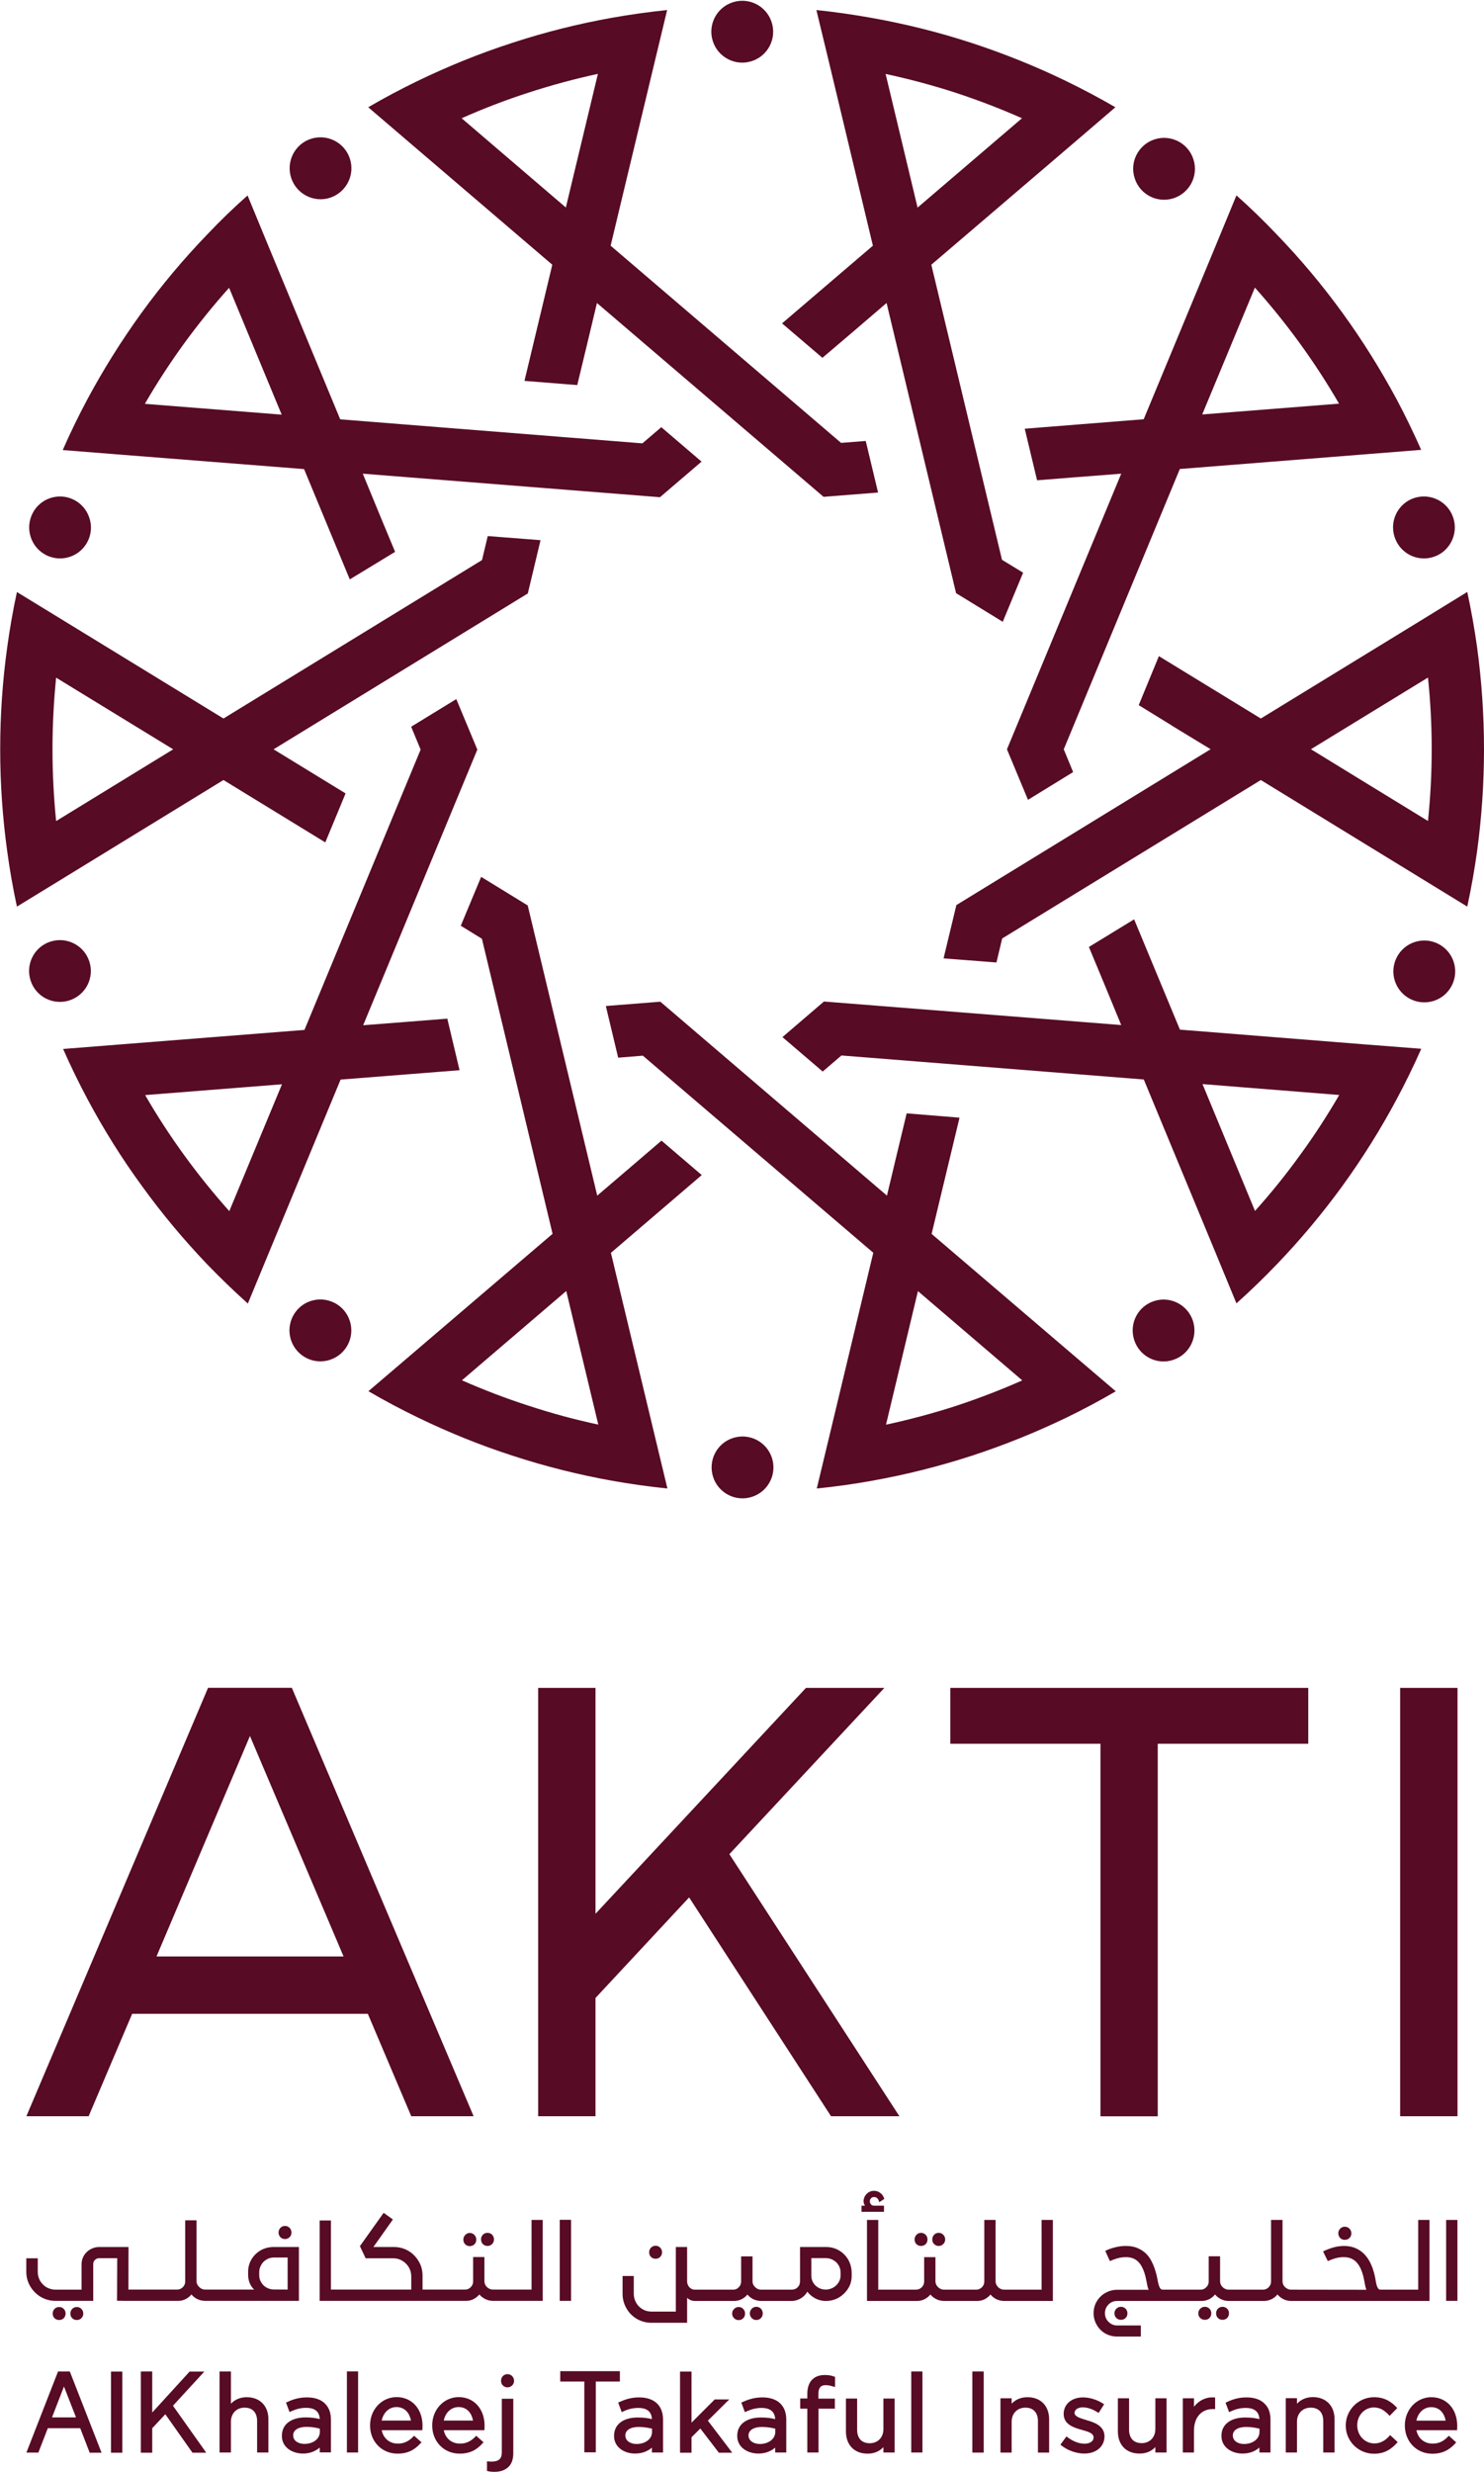 <svg version="1.2" xmlns="http://www.w3.org/2000/svg" viewBox="0 0 1552 2584" width="1552" height="2584"><style>.a{fill:#570b24}</style><path fill-rule="evenodd" class="a" d="m93.5 541.4c5.6 16.9-3.7 35.2-20.7 40.7-17 5.5-35.2-3.8-40.7-20.8-5.5-16.9 3.7-35.3 20.7-40.8 17-5.5 35.2 3.8 40.7 20.9zm-0.1 463.5c5.6 17-3.8 35.2-20.7 40.7-17 5.5-35.2-3.7-40.7-20.7-5.5-17 3.7-35.2 20.7-40.7 17-5.5 35.2 3.8 40.7 20.7zm272.4 375.6c5.6 17.1-3.8 35.3-20.7 40.8-17.1 5.6-35.2-3.8-40.8-20.7-5.5-17.1 3.8-35.3 20.7-40.8 17.1-5.5 35.3 3.8 40.8 20.7zm441.5 143.3c5.5 17-3.8 35.2-20.8 40.7-16.9 5.6-35.2-3.8-40.7-20.7-5.5-17.1 3.7-35.3 20.8-40.8 16.9-5.5 35.2 3.8 40.7 20.8zm440.3-143.2c5.5 17.1-3.8 35.3-20.7 40.8-17.1 5.6-35.2-3.8-40.7-20.7-5.6-17.1 3.7-35.3 20.7-40.8 17-5.5 35.2 3.8 40.7 20.7zm272.7-375.2c5.5 17-3.8 35.2-20.7 40.7-17.1 5.5-35.2-3.8-40.8-20.7-5.6-17 3.8-35.3 20.8-40.8 17-5.5 35.2 3.8 40.7 20.8zm-0.4-464.1c5.5 17-3.8 35.3-20.7 40.8-17.1 5.5-35.2-3.8-40.7-20.8-5.6-17 3.7-35.3 20.6-40.8 17.1-5.5 35.3 3.8 40.8 20.8zm-271.8-374.8c5.5 16.9-3.7 35.1-20.7 40.7-17 5.5-35.2-3.7-40.7-20.8-5.6-16.9 3.8-35.2 20.7-40.7 17-5.5 35.2 3.7 40.7 20.8zm-441.1-143.3c5.5 16.9-3.7 35.2-20.8 40.7-16.9 5.5-35.2-3.8-40.7-20.8-5.5-16.9 3.7-35.2 20.8-40.7 16.9-5.5 35.2 3.7 40.7 20.8zm-441.1 142.6c5.6 17.1-3.8 35.3-20.7 40.9-17 5.5-35.2-3.9-40.7-20.8-5.5-17 3.7-35.3 20.7-40.8 17-5.5 35.2 3.8 40.7 20.7zm325.7 280.7l42.1 36-43.5 37.2-310.8-24.6 18.2 44.2 15.6 37.5-47.4 28.8-47.8-115.3-194.4-15.3-58-4.6q11.8-26.9 25.8-53.1c16.6-30.9 35.4-61 56.6-90.3 21.2-29.2 44.2-56.5 68.5-81.7 13.6-14.4 27.7-28 42.4-41l22.2 53.8 74.7 180.2 316 25.1zm-452-145.7c-16.6 18.5-32.3 38-47.2 58.4q-22.2 30.6-40.9 62.9l143.1 11.3zm270.5 259.5l55.2 4.3-13.3 55.7-265.9 162.9 40.7 24.9 34.6 21.2-21.2 51.2-106.5-65.2-166.3 101.9-49.7 30.4q-6.2-28.6-10.2-58.1c-4.8-34.8-7.3-70.3-7.3-106.3 0-36.1 2.5-71.7 7.3-106.4q4-29.4 10.2-58l49.7 30.4 166.3 101.8 270.4-165.6zm-451.4 148c-2.5 24.7-3.8 49.7-3.8 74.9 0 25.2 1.3 50.2 3.8 75l122.4-75zm371.3 51.3l47.2-28.9 22 52.8-119.4 288.1 47.6-3.7 40.4-3.2 12.8 53.9-124.4 9.8-74.7 180.2-22.3 53.9c-14.6-13.1-28.7-26.7-42.4-40.9-24.3-25.4-47.2-52.7-68.3-81.9-21.3-29.1-40.1-59.3-56.7-90.3q-14-26.2-25.8-53l58-4.6 194.4-15.3 121.5-293zm-278.2 385q18.7 32.4 40.9 62.9c14.9 20.5 30.6 39.9 47.1 58.4l55.1-132.6zm330.1-177l21.3-51.1 48.7 29.9 72.7 303.3 36.4-31.1 30.8-26.4 42.1 36-95 81.3 45.5 189.7 13.6 56.6c-19.4-2-38.9-4.7-58.4-8.2-34.5-6.2-69-14.8-103.3-26-34.3-11.1-67.3-24.5-98.9-39.8-17.8-8.6-35.2-17.8-52.1-27.7l44.3-37.8 148.3-126.7-73.9-308.4zm1.2 475.1c22.7 10 46.1 19 70.1 26.7q35.9 11.8 72.5 19.6l-33.5-139.6zm163.4-337.2l-12.9-54 57-4.5 237 202.7 11.1-46.5v0.1l9.5-39.6 55.3 4.5-29.2 121.5 148.3 126.7 44.3 37.8q-25.3 14.8-52 27.7c-31.6 15.2-64.6 28.6-99 39.8-34.2 11.1-68.8 19.7-103.3 25.9q-29.2 5.3-58.4 8.2l13.6-56.6 45.5-189.8-241-206zm280.1 383.6c24.2-5.2 48.5-11.7 72.5-19.4 23.9-7.9 47.3-16.8 70-26.9l-109.1-93.3zm-66.2-369.1l-42.1-36 43.4-37.2 310.9 24.6-18.2-44.1-15.6-37.5 47.3-28.9 47.9 115.3 194.4 15.5 58 4.5q-11.9 26.9-25.9 53c-16.5 30.9-35.4 61.1-56.6 90.4-21.2 29.1-44.1 56.4-68.4 81.7q-20.5 21.4-42.4 41l-22.2-53.8-74.7-180.2-316.2-25.1zm452.1 145.7c16.7-18.6 32.4-38 47.1-58.4 14.9-20.3 28.5-41.4 41-62.8l-143-11.4zm-270.4-259.7l-55.3-4.3 13.4-55.7 265.9-162.9-40.8-24.8v-0.1l-34.4-21.2 21.1-51.2 106.6 65.2 166.3-101.8 49.6-30.5q6.2 28.7 10.3 58c4.7 34.8 7.2 70.3 7.2 106.4 0 36.1-2.5 71.6-7.2 106.4q-4.1 29.5-10.3 58.1l-49.6-30.4-166.3-101.9-270.5 165.6zm451.3-147.9q3.9-37.1 3.9-75c0-25.2-1.3-50.3-3.9-74.9l-122.4 74.9c0 0.1 122.4 75 122.4 75zm-371.1-51.1l-47.2 29-22-52.8 119.5-288.1-47.6 3.7-40.4 3.2-12.9-53.9 124.4-9.9 74.8-180.2 22.2-53.8q21.9 19.5 42.3 41c24.4 25.3 47.3 52.5 68.5 81.7 21.2 29.2 40 59.4 56.7 90.4 9.3 17.4 17.8 35.1 25.7 52.9l-58 4.6-194.4 15.4-121.4 293zm135-373.8c1.4-0.1 143.1-11.3 143.1-11.3-12.4-21.4-26.1-42.5-40.9-62.9-14.8-20.4-30.6-39.9-47.1-58.4zm-187.3 165.4l-21.3 51.3-48.8-29.9-72.7-303.3-36.3 31.1-30.8 26.2-42.2-36 95-81.2-45.4-189.6-13.7-56.7c19.5 2 38.9 4.8 58.4 8.3 34.6 6.2 69 14.7 103.4 25.9 34.3 11.2 67.3 24.5 98.9 39.8 17.7 8.6 35.1 17.8 52 27.6l-44.2 37.9-148.3 126.7 73.9 308.4zm-1.2-475c-22.7-10.1-46.1-19-70.1-26.9-23.9-7.7-48.2-14.2-72.5-19.4l33.4 139.6h0.1zm-163.4 337.3l12.9 53.9-57 4.5-237-202.6-11.1 46.4-9.5 39.4-55.2-4.4 29.1-121.4-148.3-126.8-44.2-37.8q25.2-14.7 51.9-27.6c31.7-15.3 64.7-28.7 99-39.8 34.2-11.2 68.8-19.8 103.3-26q29.3-5.2 58.4-8.2l-13.6 56.6-45.5 189.7 241 206.1zm-280.1-383.7q-36.5 7.9-72.5 19.6c-23.9 7.7-47.3 16.7-70 26.8l109 93.3v-0.1c0 0.1 33.5-139.6 33.5-139.6zm-424 2486.4l-28.4-40.2-13.7 14.6v25.6h-11.9v-84.9h11.9v42.9l39.1-42.8h15.4l-32.8 35.7 34.8 49.1zm-95.1 0h-12.4l-9.9-25.6h-33.9l-9.9 25.5h-12.5l33.1-84.8h12.3zm-26.7-36.9l-12.6-32.3-12.5 32.3zm48.4-47.9v84.8h-11.8v-84.8zm398 14.5q-1.9-1.9-1.9-4.9 0-2.8 1.9-4.9c1.3-1.3 3-2 4.8-2 1.9 0 3.6 0.7 4.9 2q2 2.1 2 4.9 0 3-2 4.9c-1.3 1.3-3 2-4.9 2-1.8 0-3.5-0.7-4.8-2zm10.9 70.9c0 6.6-1.9 11.4-5.4 14.6q-5.3 4.8-14.4 4.8-4.6 0-7.7-1v-10q2.7 0.3 4.9 0.3 5.3 0 7.9-2.2c1.8-1.5 2.7-3.9 2.7-7.5v-56h12zm987.2-28.7c0 0.8 0 1.7-0.1 3l-0.1 1.6h-42.5c1.7 8.5 8.2 14 16.9 14 6.2 0 11.1-2.1 15.8-7l1.2-1.2 7.7 6.9-1.2 1.4c-6.7 7.2-14 10.5-23.7 10.5-16.5 0-28.8-12.7-28.8-29.6 0-16.5 12.2-29.5 27.7-29.5 16 0 27.1 12.4 27.1 29.9zm-12.1-5.4c-1.3-7.1-5.8-14.1-15.2-14.1-7.6 0-13.7 5.7-15.4 14.1zm-58.1 15.1l7.9 7.3-1.2 1.4c-4.7 5-11.5 10.8-23.5 10.8-16.3 0-29.6-13.1-29.6-29.4v-0.2c0-16.2 13.3-29.5 29.6-29.5 11.8 0 18.5 5.4 23.1 10.1l1.2 1.2-8 8.2-1.3-1.4c-3.8-3.8-8.2-7.4-15.1-7.4-9.8 0-17.5 8.2-17.5 18.6 0 10.7 7.9 19 18 19 5.5 0 10.5-2.3 15.2-7.3zm-58.1-16.6v34.8h-11.8v-32.8c0-9-4.8-14.1-13.1-14.1-8.5 0-14.4 6-14.4 14.7v32.2h-11.7v-56.8h11.7v5.8c4.3-4.6 9.9-6.9 16.7-6.9 13.7 0 22.6 9.1 22.6 23.1zm-73.2-16.3c4.2 4 6.2 9.6 6.2 16.8v34.3h-11.6v-5.2c-3.8 3.4-9.5 6.3-17.7 6.3-10.9 0-22-6.3-22-18.4v-0.2c0-11.8 9.6-19.1 24.9-19.1 6.4 0 11 0.7 14.8 1.7-0.4-9.7-7.9-11.7-14.2-11.7-5.4 0-10 1-15.7 3.6l-1.8 0.8-3.7-9.9 1.6-0.7c5.4-2.6 11.7-4.8 20.4-4.8 8.1 0 14.6 2.2 18.8 6.5zm-5.3 26.2c-3.3-0.8-8-1.8-14-1.8-8.6 0-13.9 3.4-13.9 8.8 0 6.3 6.1 9 11.7 9 9.3 0 16.2-5.4 16.2-12.5zm-48.2-32.7l1.8 0.1v12.1h-2.5c-11.9 0-19.6 8.8-19.6 22.4v23h-11.7v-56.7h11.7v8.9c5-6.5 12.2-10.2 20.3-9.8zm-60.7 0.9h11.7v56.7h-11.7v-5.7c-4.3 4.6-9.8 6.8-16.6 6.8-13.8 0-22.6-9-22.6-23.1v-34.7h11.7v32.7c0 9.1 4.8 14.2 13.2 14.2 8.4 0 14.3-6 14.3-14.8zm-53.2 39.8c0 10.7-8.7 18-21.1 18-8.1 0-17.1-3.1-23.6-8.2l-1.4-1.1 6.3-8.6 1.5 1.1c5.7 4.2 11.8 6.5 17.6 6.5 4.6 0 9.3-2.1 9.3-6.6 0-4.2-5.4-6-12.1-7.8-8.1-2.3-19.2-5.4-19.2-16.7 0-10.2 8.3-17.3 20.2-17.3 6.9 0 14.5 2.3 20.6 6.2l1.5 1-5.7 9-1.6-0.9c-4.8-3.1-10.3-4.9-15-4.9-5.1 0-8.6 2.4-8.6 5.9 0 3.7 6 5.5 12.4 7.4l0.2 0.1c7 2 18.7 5.5 18.7 16.9zm-57.9-17.8v34.8h-11.7v-32.9c0-8.9-4.8-14.1-13.1-14.1-8.5 0-14.4 6.1-14.4 14.7v32.3h-11.7v-56.8h11.7v5.7c4.3-4.6 9.9-6.8 16.7-6.8 13.7 0 22.5 9.1 22.5 23.1zm-68.4-50v84.8h-11.9v-84.8zm-64.1 0v84.7h-11.7v-84.7zm-40.8 28.3h11.7v56.4h-11.7v-5.6c-4.3 4.5-9.8 6.8-16.6 6.8-13.8 0-22.6-9.1-22.6-23.2v-34.4h11.7v32.5c0 9.1 4.8 14.2 13.2 14.2 8.4 0 14.3-6 14.3-14.8zm-51.9-23.1l1.3 0.4v10.6l-2.4-0.6c-3-0.9-4.9-1.3-7.3-1.3-3.6 0-7.7 1-7.7 9.4v4.7h17.2v10.5h-17.1v45.8h-11.7v-45.8h-7.4v-10.7h7.4v-4.9c0-6.4 1.8-11.6 5.2-14.9 3.1-3.1 7.6-4.7 12.9-4.7 4 0 6.7 0.4 9.6 1.5zm-55.9 28.3c4.2 4.2 6.2 9.7 6.2 16.9v34.3h-11.6v-5.1c-3.9 3.3-9.5 6.2-17.6 6.2-11 0-22.1-6.3-22.1-18.4v-0.2c0-11.8 9.5-19.1 25-19.1 6.3 0 10.8 0.7 14.7 1.7-0.4-9.7-7.9-11.7-14.2-11.7-5.3 0-9.9 1.1-15.7 3.6l-1.8 0.8-3.7-10 1.6-0.7c5.4-2.4 11.7-4.7 20.5-4.7 8 0 14.5 2.2 18.7 6.4zm-5.3 26.3c-3.3-0.8-8-1.8-14-1.8-8.5 0-14 3.4-14 8.8 0 6.2 6.2 9 11.9 9 9.1 0 16.1-5.4 16.1-12.5zm-123.5-26.2c4.1 4.1 6.1 9.6 6.1 16.8v34.3h-11.6v-5.1c-3.8 3.3-9.5 6.2-17.7 6.2-10.9 0-21.9-6.3-21.9-18.4v-0.2c0-11.8 9.5-19.1 24.8-19.1 6.4 0 11 0.7 14.8 1.7-0.4-9.7-7.8-11.7-14.2-11.7-5.3 0-10 1-15.7 3.6l-1.7 0.8-3.7-10 1.6-0.7c5.4-2.4 11.6-4.7 20.3-4.7 8.1 0 14.6 2.2 18.9 6.5zm-5.4 26.2c-3.3-0.8-8-1.8-14-1.8-8.6 0-13.9 3.4-13.9 8.8 0 6.3 6.1 9 11.7 9 9.3 0 16.2-5.3 16.2-12.5zm-175.1-3c0 0.7 0 1.6-0.1 2.9l-0.1 1.7h-42.5c1.7 8.5 8.2 14 17 14 6.1 0 11-2.2 15.7-6.9l1.2-1.3 7.7 6.8-1.3 1.4c-6.6 7.3-13.9 10.5-23.6 10.5-16.5 0-28.8-12.6-28.8-29.5 0-16.6 12.2-29.6 27.8-29.6 15.9 0 27 12.4 27 30zm-12.1-5.5c-1.3-7.1-5.8-14.1-15.1-14.1-7.7 0-13.8 5.7-15.5 14.1zm-52.8 5.5c0 0.7 0 1.6-0.1 2.9l-0.1 1.7h-42.5c1.7 8.5 8.2 14 16.9 14 6.1 0 11-2.2 15.7-6.9l1.3-1.3 7.7 6.8-1.3 1.4c-6.6 7.3-14 10.5-23.7 10.5-16.4 0-28.8-12.6-28.8-29.5 0-16.6 12.2-29.6 27.8-29.6 16 0 27.1 12.4 27.1 30zm-12.1-5.5c-1.3-7.1-5.9-14.1-15.2-14.1-7.6 0-13.7 5.7-15.4 14.1zm-55.3-51.4v84.8h-11.7v-84.8zm-34.7 33.6c4.2 4.1 6.3 9.6 6.3 16.9v34.2h-11.7v-5.1c-3.8 3.3-9.5 6.3-17.5 6.3-11.1 0-22.1-6.3-22.1-18.4v-0.2c0-11.9 9.5-19.2 25-19.2 6.2 0 10.8 0.8 14.6 1.7-0.4-9.7-7.8-11.7-14.1-11.7-5.4 0-10.1 1.1-15.7 3.6l-1.8 0.8-3.7-9.9 1.6-0.7c5.4-2.5 11.6-4.7 20.5-4.7 8 0 14.4 2.2 18.6 6.4zm-5.3 26.3c-3.2-0.9-8-1.9-13.9-1.9-8.7 0-14 3.4-14 8.8 0 6.3 6.1 9 11.8 9 9.2 0 16.1-5.3 16.1-12.5zm-53.8-9.9v34.8h-11.8v-32.8c0-9-4.8-14.1-13.1-14.1-8.4 0-14.3 6-14.3 14.7v32.2h-11.9v-84.7h11.9v33.7c4.3-4.5 9.9-6.8 16.6-6.8 13.7 0 22.6 9.1 22.6 23zm459.6 1.5l25.5 33.5h-14l-19.4-25.3-9.2 9.2v16.1h-12v-84.8h12v53.4l24.3-24.3h15.2zm-92-40.9h-25.2v74h-12v-74h-25.2v-10.8h62.4z"/><path fill-rule="evenodd" class="a" d="m562.8 2211.9v-447.7h60v236.1l220.1-236.1h82l-162.1 173.8 177.8 273.9h-71.5l-148.4-228.7-97.9 105.1v123.6zm961.5-447.7v447.7h-60v-447.7zm-373.4 58.4h-157v-58.4h374.3v58.4h-157.4v389.4h-59.9zm-1123.3 389.3l190-447.8h87.6l190.1 447.8h-65.2l-45.4-107h-246.5l-45.5 107zm136.1-167h195.6l-97.9-230.4zm-88.2 378.1c-1.3-1.3-1.9-2.9-1.9-4.8q0-2.9 1.9-4.9c1.3-1.3 2.9-2 4.8-2q2.9 0 4.8 2 2 2 2 4.9c0 1.9-0.7 3.5-2 4.8q-1.9 1.9-4.8 1.9c-1.9 0-3.5-0.6-4.8-1.9zm-18.5 0c-1.3-1.3-1.9-2.9-1.9-4.8q0-2.9 1.9-4.9 2-2 4.9-2 2.8 0 4.8 2 1.9 2 1.9 4.9c0 1.9-0.7 3.5-1.9 4.8q-2 1.9-4.8 1.9-2.9 0-4.9-1.9zm229.3-74.4h26.3v56.3h-98c-3 0-5.9-0.7-8.5-2q-3.5-1.8-5.9-4.7-2.3 2.8-5.6 4.6c-2.5 1.4-5.3 2.1-8.2 2.1h-58.6v-0.1h-5.4l0.2-44.5h-18.8c-1.8 0-3.2 0.6-4.5 1.8q-1.8 1.8-1.8 4.4v38.4h-39.6c-5.3 0-10.5-1.4-15.2-4.1-4.6-2.7-8.3-6.5-11.1-11.1-2.7-4.6-4.1-9.7-4.1-15.1v-14.2h12v14.2q0 5 2.4 9.3 2.5 4.2 6.7 6.8c3 1.6 6.1 2.5 9.3 2.5h27.4v-26.8c0-3.2 0.9-6.2 2.5-8.9 1.7-2.8 4-5 6.8-6.5q4.2-2.4 9.2-2.4h30.6l-0.1 44.5h51c2.3 0 4.2-0.8 5.9-2.5 1.7-1.7 2.5-3.7 2.5-6v-63.9h11.8v64c0.2 2.3 1.2 4.3 3 5.9 1.7 1.7 3.7 2.5 6.1 2.5h51.2c-1.6-1.5-3-3.4-4.1-5.5-1.4-3-2.2-6.2-2.2-9.6v-3.6c0-4.9 1.3-9.3 3.7-13.2 2.4-3.9 5.7-7 9.7-9.3 4.1-2.2 8.6-3.3 13.4-3.3zm269.6-28.3h11.7v84.6h-52c-3 0-5.9-0.7-8.5-2.1q-3.4-1.8-5.8-4.6c-1.5 1.9-3.4 3.4-5.6 4.6-2.5 1.4-5.3 2.1-8.3 2.1-0.2 0-8 0-8.2 0h-144.9v-84h11.8v72.2h84v-13.9c0-3.4-0.9-6.6-2.6-9.5-1.7-2.8-4-5.1-6.9-6.8-2.9-1.7-6-2.5-9.4-2.5h-28.8l-6-12.7 24.8-34.8 9.7 6.9-20.4 28.8h21.4q8.1 0 15 3.9c4.6 2.7 8.2 6.4 10.9 10.9 2.8 4.6 4.1 9.8 4.1 15.2v14.5h44.5c2.3 0 4.2-0.8 5.9-2.5 1.7-1.7 2.5-3.7 2.5-6v-25.5h11.8v25.6q0.2 3.5 2.8 5.9c1.8 1.7 3.8 2.5 6.2 2.5h40.3zm-69.4 25.5q-1.9-2-1.9-4.9c0-1.9 0.6-3.5 1.9-4.8 1.3-1.5 3-2.2 4.8-2.2 1.9 0 3.6 0.7 4.9 2.2 1.3 1.3 1.9 2.9 1.9 4.8q0 2.9-1.9 4.9c-1.3 1.2-3 1.9-4.9 1.9-1.8 0-3.5-0.7-4.8-1.9zm194.3 13.2c-1.3-1.3-1.9-2.9-1.9-4.9 0-1.8 0.6-3.5 1.9-4.8 1.3-1.3 2.9-2 4.8-2q2.9 0 4.9 2c1.2 1.3 1.9 3 1.9 4.8q0 2.9-2 4.9c-1.2 1.3-2.9 1.9-4.8 1.9q-2.8 0-4.8-1.9zm206.4 3c2.3 4.2 3.5 8.8 3.5 13.9v3c0 4.7-1.2 9.1-3.7 13.1-2.5 3.9-5.8 7.1-9.8 9.5-4.1 2.3-8.6 3.5-13.5 3.5-4.1 0-8-1-11.6-3-3.1-1.7-5.7-4-7.8-6.7-1.5 2.7-3.6 5-6.4 6.7q-4.7 3-10.2 3h-31.7c-3 0-5.8-0.7-8.5-2-2.3-1.2-4.3-2.8-5.8-4.7q-2.3 2.8-5.6 4.6c-2.6 1.4-5.3 2.1-8.3 2.1h-41.1q-3.1 0-5.7-1.5-1.4-0.8-2.4-1.8v26.1h-37.3q-8.2 0-15.2-4c-4.6-2.7-8.3-6.4-10.9-11-2.7-4.7-4.1-9.8-4.1-15.1v-18.8h11.7v18.8c0 3.2 0.9 6.3 2.5 9.2 1.6 2.9 3.9 5.1 6.8 6.8q4.1 2.4 9.2 2.4h25.5v-67.5h11.8v36.4c0.2 2.3 1 4.2 2.5 5.8 1.6 1.6 3.3 2.4 5.5 2.4h40.1c2.4 0 4.3-0.8 5.9-2.5 1.7-1.7 2.5-3.7 2.5-6.1v-26.2h11.9v26.4c0.1 2.3 1.1 4.3 2.9 5.9 1.8 1.7 3.8 2.5 6.1 2.5h31.7q4.1 0 6.5-2.5c1.7-1.7 2.5-3.8 2.5-6.5v-35.6h27.1c5.1 0 9.7 1.2 13.7 3.6 4.1 2.4 7.3 5.7 9.7 9.8zm-119.5 61c-1.3-1.2-2-2.9-2-4.8 0-1.9 0.7-3.5 2-4.8q2-2.1 4.8-2.1 2.9 0 4.8 2.1c1.3 1.3 1.9 2.9 1.9 4.8 0 1.9-0.6 3.6-1.9 4.8q-1.9 2-4.8 2-2.9 0-4.8-2zm321.6-102.7h11.8v84.7h-50.9c-3 0-5.9-0.7-8.5-2q-3.4-1.8-5.8-4.7c-1.5 1.8-3.4 3.4-5.6 4.6-2.5 1.4-5.3 2.1-8.3 2.1h-34.6c-3 0-6-0.7-8.6-2.1q-3.4-1.8-5.8-4.6-2.3 2.8-5.6 4.6c-2.5 1.4-5.3 2.1-8.2 2.1h-52.5v-84.7h11.8v72.9h39.6c2.3 0 4.2-0.9 5.9-2.5 1.7-1.7 2.5-3.7 2.5-6.1v-25.4h11.8v25.6c0.2 2.3 1.1 4.3 2.9 5.9 1.8 1.7 3.8 2.5 6.2 2.5h33.6c2.3 0 4.2-0.9 5.9-2.5 1.7-1.7 2.5-3.7 2.5-6.1v-64.3h11.8v64.5q0.2 3.4 2.8 5.9c1.8 1.7 3.8 2.5 6.2 2.5h39.1zm-130.9 25.3c-1.3-1.3-1.9-2.9-1.9-4.8q0-2.9 1.9-4.9 2-2.1 4.8-2.1 2.9 0 4.9 2.1 1.9 2 1.9 4.9c0 1.9-0.7 3.5-1.9 4.8q-2 1.9-4.9 1.9-2.8 0-4.8-1.9zm524.8-25.3h11.8v84.7h-144.8q-4.5 0-8.4-2.1-3.4-1.8-5.8-4.7-2.3 2.9-5.7 4.7c-2.6 1.3-5.3 2.1-8.3 2.1h-37.1q-4.5 0-8.4-2.1-3.4-1.8-5.8-4.7-2.3 2.9-5.6 4.7c-2.6 1.3-5.3 2.1-8.3 2.1h-88.5c-3.5 0-6.5 1.2-9 3.7-2.5 2.5-3.7 5.5-3.7 9.1 0 3.6 1.2 6.5 3.7 9 2.5 2.5 5.5 3.8 9 3.8h24.8v11.6h-24.8c-4.4 0-8.6-1.1-12.4-3.2-3.7-2.2-6.8-5.2-8.9-9-2.2-3.7-3.3-7.8-3.3-12.2 0-4.5 1.1-8.7 3.4-12.5 2.2-3.7 5.3-6.7 9.1-8.8q5.7-3.2 12.4-3.2h32.7q-0.5-1-0.9-2.4-0.6-2.2-1-4.5-0.5-2.2-0.6-3.1c-2.3-12.1-6.7-19.7-13.1-22.5q-3.5-1.6-8.2-1.6c-3.2 0-6.3 0.5-9.2 1.3-2.9 0.9-5.2 1.8-6.8 2.5l-0.7 0.4-4.9-10.7 0.8-0.4q3.6-1.9 9.3-3.3 5.6-1.5 11.5-1.5c5 0 9.5 0.9 13.2 2.7 6 2.7 10.5 7.2 13.6 13.3 3.1 6 5.3 13.3 6.7 21.4 0.6 2.9 1.3 5.1 2.1 6.5 0.7 1.2 1.7 1.8 3.1 1.8h39.6c2.2 0 4.2-0.9 5.8-2.6 1.7-1.7 2.5-3.6 2.5-6v-26.3h11.9v26.4c0.1 2.4 1 4.3 2.8 6 1.8 1.6 3.8 2.5 6.1 2.5h36c2.3 0 4.3-0.9 5.9-2.5 1.7-1.8 2.5-3.7 2.5-6.1v-64.3h12v64.4c0.1 2.4 1 4.3 2.8 6 1.8 1.6 3.8 2.5 6.1 2.5 0.2 0 4.1 0 4.3 0l74.5 0.1c-0.2-0.6-0.5-1.3-0.7-2.1q-0.6-2.2-1-4.5-0.4-2.3-0.6-3.3c-2.3-12.2-6.8-19.8-13.3-22.6q-3.3-1.6-8.3-1.6c-3.1 0-6.1 0.5-8.9 1.3-2.9 0.9-5.2 1.8-6.8 2.5l-0.7 0.4-5-10.1 0.7-0.4c2.6-1.3 5.9-2.6 9.6-3.7 3.8-1.1 7.7-1.7 11.7-1.7 4.8 0 9 0.9 12.8 2.7 10.9 5 17.7 16.7 20.4 34.7 0.5 2.8 1.2 5 2 6.4 0.6 1.3 1.6 1.9 2.9 1.9h39.4zm-228 102.5q-2-2-2-4.9c0-1.8 0.8-3.5 2-4.8q2-2 4.9-2 2.8 0 4.8 2c1.3 1.3 1.9 3 1.9 4.8q0 2.9-1.9 4.9c-1.3 1.3-2.9 1.9-4.8 1.9q-2.9 0-4.9-1.9zm-87.7 0q-2-2-2-4.9c0-1.8 0.7-3.5 2-4.8q1.9-2 4.8-2c1.9 0 3.6 0.7 4.9 2 1.3 1.3 1.9 3 1.9 4.8q0 2.9-1.9 4.9c-1.3 1.3-3 1.9-4.9 1.9-1.9 0-3.5-0.6-4.8-1.9zm234.1-83.6q-1.9-2-2-4.9c0-1.9 0.7-3.5 2-4.9q1.9-2 4.8-2c1.9 0 3.7 0.7 4.9 2 1.3 1.4 2 3 2 4.9q0 2.9-2 4.9-1.9 1.9-4.9 1.9-2.9 0-4.8-1.9zm122.6-18.9v84.6h-11.8v-84.6zm-250.5 102.5q-1.9-2-1.9-4.9c0-1.9 0.7-3.5 1.9-4.8q2-2 4.8-2 2.9 0 4.9 2c1.3 1.3 1.9 2.9 1.9 4.8q0 2.9-1.9 4.9-2 1.9-4.9 1.9c-1.8 0-3.5-0.6-4.8-1.9zm-296.8-77.3c-1.3-1.2-1.9-2.9-1.9-4.8 0-1.9 0.6-3.5 1.9-4.9q1.9-2 4.8-2 2.9 0 4.8 2 2 2.1 2 4.9c0 1.9-0.7 3.6-2 4.8q-1.9 2-4.8 2-2.9 0-4.8-2zm-52.4-33.7h-23.5v-6.4h3.6c-1-1.6-1.5-3.3-1.5-5q0.4-4.6 3.5-7.5 3.1-3 7.4-3c2.7 0 5 0.8 6.9 2.4 1.9 1.5 3.2 3.5 3.8 5.8l0.1 0.3-5.3 3.4-0.2-0.7c-0.3-1.5-1-2.6-1.9-3.5q-1.2-1.2-3.4-1.2-1.8 0-3 1.2c-0.9 0.9-1.3 1.9-1.3 3.3q0 1.7 1.2 3.1c0.7 1 1.8 1.4 3.1 1.4h10.5zm-47.5 55.8q-2.1-3.4-5.7-5.4c-2.4-1.3-5-2-7.8-2h-15v18.5c0.1 4.1 1.6 7.6 4.5 10.3 2.9 2.7 6.5 4.1 10.6 4.1 2.7 0 5.3-0.7 7.7-2 2.3-1.3 4.2-3.1 5.6-5.3q2.2-3.4 2.2-7.6v-2.9c0-2.8-0.7-5.4-2.1-7.7zm-90.8 55.3c-1.3-1.3-2-2.9-2-4.8 0-2 0.7-3.6 2-5 1.2-1.3 2.9-2 4.8-2 1.9 0 3.5 0.7 4.8 2 1.3 1.4 1.9 3 1.9 5 0 1.9-0.6 3.5-1.9 4.8q-2 2-4.8 2-2.9 0-4.8-2zm-189-102.7v84.7h-11.8v-84.7zm-92.2 25.4c-1.3-1.3-1.9-3.1-1.9-5 0-1.9 0.6-3.5 1.9-4.8 1.3-1.4 2.9-2 4.8-2 1.9 0 3.6 0.6 4.9 2 1.2 1.3 1.9 2.9 1.9 4.8 0 1.9-0.7 3.7-2 5-1.3 1.2-2.9 1.9-4.8 1.9-1.9 0-3.5-0.7-4.8-1.9zm-233.9 29.3v3.3c0 2.7 0.7 5.2 2.1 7.4q2 3.4 5.5 5.4c2.3 1.3 4.9 2 7.6 2l14.5 0.1v-33.5h-14.5c-2.7 0-5.3 0.7-7.6 2.1-2.3 1.4-4.2 3.2-5.5 5.6-1.4 2.3-2.1 4.8-2.1 7.6zm22.1-36.6c-1.2-1.3-1.9-2.9-1.9-4.8 0-1.9 0.7-3.5 1.9-4.9q2-2 4.9-2c1.9 0 3.5 0.7 4.8 2 1.3 1.4 1.9 3 1.9 4.9 0 1.9-0.6 3.5-1.9 4.8-1.3 1.3-2.9 2-4.8 2q-2.9 0-4.9-2z"/></svg>